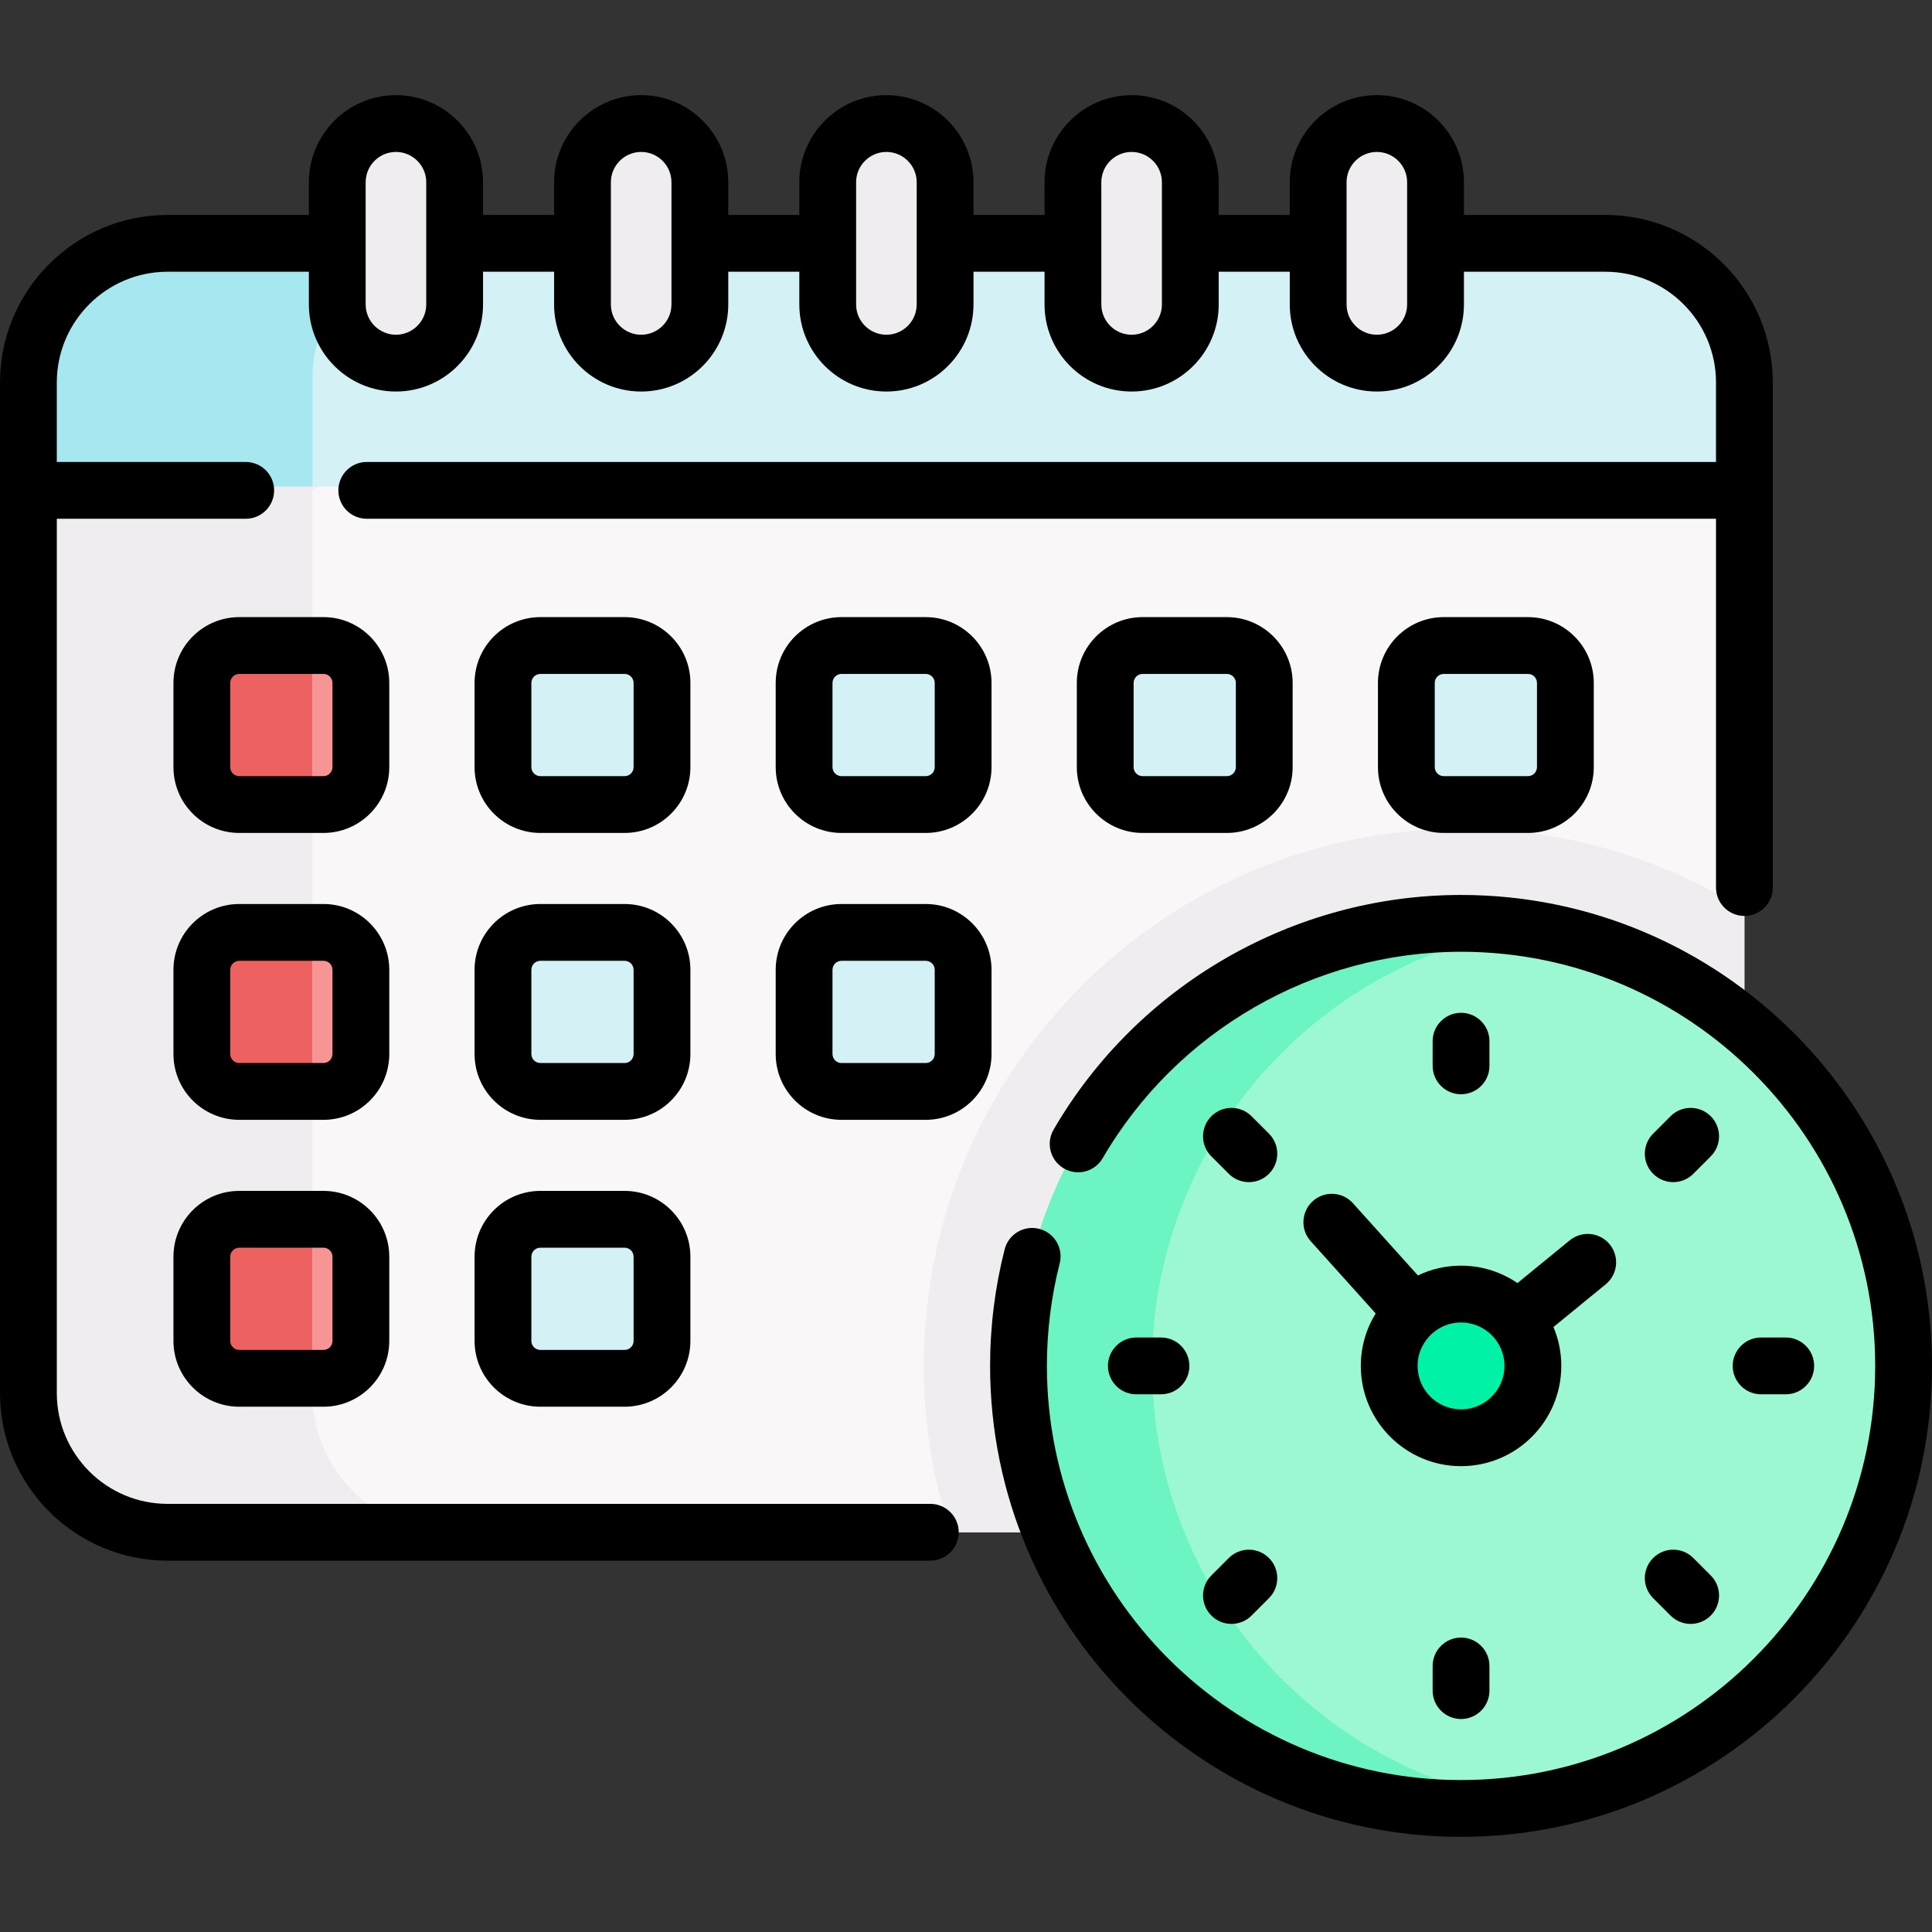 <?xml version="1.0" encoding="UTF-8"?> <!-- icon666.com - MILLIONS vector ICONS FREE --> <svg xmlns="http://www.w3.org/2000/svg" id="Capa_1" viewBox="0 0 510.202 510.202"><rect x="0" y="0" width="510.202" height="510.202" fill="#333333" stroke="none"/> <g> <g> <path d="m433.297 95.864h-379.992l-45.804 33.633v238.39c0 20.3 16.45 36.75 36.75 36.75h201.43 181.06c18.73 0 33.92-15.18 33.92-33.91v-136.35-104.88z" fill="#f9f7f8"></path> <path d="m385.833 218.841c-78.227 0-141.869 63.642-141.869 141.868 0 15.327 2.453 30.09 6.971 43.929h175.805c18.73 0 33.92-15.18 33.92-33.91v-130.495c-21.736-13.55-47.381-21.392-74.827-21.392z" fill="#efedef"></path> <circle cx="385.833" cy="360.709" fill="#9cf8d2" r="116.868"></circle> <path d="m304.239 360.709c0-58.549 43.056-107.041 99.232-115.544-5.752-.871-11.642-1.324-17.637-1.324-64.545 0-116.868 52.324-116.868 116.869 0 64.544 52.324 116.868 116.868 116.868 5.995 0 11.885-.453 17.637-1.324-56.177-8.505-99.232-56.996-99.232-115.545z" fill="#6cf5c2"></path> <path d="m85.422 212.464h-22.24c-5.455 0-9.877-4.422-9.877-9.877v-22.24c0-5.455 4.422-9.877 9.877-9.877h22.24c5.455 0 9.877 4.422 9.877 9.877v22.24c0 5.455-4.422 9.877-9.877 9.877z" fill="#f79595"></path> <path d="m164.943 212.464h-22.24c-5.455 0-9.877-4.422-9.877-9.877v-22.24c0-5.455 4.422-9.877 9.877-9.877h22.24c5.455 0 9.877 4.422 9.877 9.877v22.24c0 5.455-4.422 9.877-9.877 9.877z" fill="#d4f2f6"></path> <path d="m244.464 212.464h-22.24c-5.455 0-9.877-4.422-9.877-9.877v-22.24c0-5.455 4.422-9.877 9.877-9.877h22.24c5.455 0 9.877 4.422 9.877 9.877v22.24c0 5.455-4.422 9.877-9.877 9.877z" fill="#d4f2f6"></path> <path d="m323.986 212.464h-22.24c-5.455 0-9.877-4.422-9.877-9.877v-22.24c0-5.455 4.422-9.877 9.877-9.877h22.24c5.455 0 9.877 4.422 9.877 9.877v22.24c-.001 5.455-4.423 9.877-9.877 9.877z" fill="#d4f2f6"></path> <path d="m403.507 212.464h-22.24c-5.455 0-9.877-4.422-9.877-9.877v-22.24c0-5.455 4.422-9.877 9.877-9.877h22.24c5.455 0 9.877 4.422 9.877 9.877v22.24c0 5.455-4.422 9.877-9.877 9.877z" fill="#d4f2f6"></path> <path d="m85.422 288.225h-22.24c-5.455 0-9.877-4.422-9.877-9.877v-22.24c0-5.455 4.422-9.877 9.877-9.877h22.24c5.455 0 9.877 4.422 9.877 9.877v22.24c0 5.455-4.422 9.877-9.877 9.877z" fill="#f79595"></path> <path d="m164.943 288.225h-22.24c-5.455 0-9.877-4.422-9.877-9.877v-22.24c0-5.455 4.422-9.877 9.877-9.877h22.24c5.455 0 9.877 4.422 9.877 9.877v22.24c0 5.455-4.422 9.877-9.877 9.877z" fill="#d4f2f6"></path> <path d="m244.464 288.225h-22.24c-5.455 0-9.877-4.422-9.877-9.877v-22.24c0-5.455 4.422-9.877 9.877-9.877h22.24c5.455 0 9.877 4.422 9.877 9.877v22.24c0 5.455-4.422 9.877-9.877 9.877z" fill="#d4f2f6"></path> <path d="m85.422 363.986h-22.24c-5.455 0-9.877-4.422-9.877-9.877v-22.24c0-5.455 4.422-9.877 9.877-9.877h22.24c5.455 0 9.877 4.422 9.877 9.877v22.24c0 5.455-4.422 9.877-9.877 9.877z" fill="#f79595"></path> <path d="m164.943 363.986h-22.24c-5.455 0-9.877-4.422-9.877-9.877v-22.24c0-5.455 4.422-9.877 9.877-9.877h22.24c5.455 0 9.877 4.422 9.877 9.877v22.24c0 5.455-4.422 9.877-9.877 9.877z" fill="#d4f2f6"></path> <g> <g id="XMLID_1114_"> <path d="m82.514 367.887v-238.39l45.804-33.634h-75.013l-45.804 33.634v238.39c0 20.3 16.45 36.75 36.75 36.75h75.013c-20.3 0-36.75-16.45-36.75-36.75z" fill="#efedef"></path> <g fill="#ee6161"> <path d="m63.182 363.987h19.332v-41.994h-19.332c-5.455 0-9.877 4.422-9.877 9.877v22.24c0 5.454 4.422 9.877 9.877 9.877z"></path> <path d="m63.182 288.225h19.332v-41.994h-19.332c-5.455 0-9.877 4.422-9.877 9.877v22.24c0 5.455 4.422 9.877 9.877 9.877z"></path> <path d="m63.182 212.464h19.332v-41.994h-19.332c-5.455 0-9.877 4.422-9.877 9.877v22.24c0 5.455 4.422 9.877 9.877 9.877z"></path> </g> <g> <path d="m460.661 99.994v28.49h-453.16v-28.49c0-20.29 16.45-36.75 36.75-36.75h44.81 290.03 44.82c20.29 0 36.75 16.46 36.75 36.75z" fill="#d4f2f6"></path> </g> <path d="m119.264 63.243h-30.203-44.81c-20.3 0-36.75 16.46-36.75 36.75v28.49h75.013v-28.49c0-20.29 16.45-36.75 36.75-36.75z" fill="#a6e7f0"></path> </g> </g> <g fill="#efedef"> <path d="m234.08 95.896c-8.559 0-15.498-6.939-15.498-15.498v-32.275c0-8.559 6.939-15.498 15.498-15.498 8.559 0 15.498 6.939 15.498 15.498v32.275c0 8.559-6.939 15.498-15.498 15.498z"></path> <path d="m169.321 95.896c-8.559 0-15.498-6.939-15.498-15.498v-32.275c0-8.559 6.939-15.498 15.498-15.498 8.559 0 15.498 6.939 15.498 15.498v32.275c.001 8.559-6.938 15.498-15.498 15.498z"></path> <path d="m104.563 95.896c-8.559 0-15.498-6.939-15.498-15.498v-32.275c0-8.559 6.939-15.498 15.498-15.498 8.559 0 15.498 6.939 15.498 15.498v32.275c0 8.559-6.939 15.498-15.498 15.498z"></path> <path d="m298.838 95.896c8.559 0 15.498-6.939 15.498-15.498v-32.275c0-8.559-6.939-15.498-15.498-15.498-8.559 0-15.498 6.939-15.498 15.498v32.275c0 8.559 6.939 15.498 15.498 15.498z"></path> <path d="m363.597 95.896c8.559 0 15.498-6.939 15.498-15.498v-32.275c0-8.559-6.939-15.498-15.498-15.498-8.559 0-15.498 6.939-15.498 15.498v32.275c0 8.559 6.939 15.498 15.498 15.498z"></path> </g> <circle cx="385.833" cy="360.709" fill="#00f2a6" r="18.972"></circle> </g> <g> <path d="m245.679 397.142h-201.427c-16.129 0-29.252-13.122-29.252-29.252v-230.893h49.893c4.142 0 7.5-3.357 7.5-7.5s-3.358-7.5-7.5-7.5h-49.893v-20.985c0-16.13 13.123-29.252 29.252-29.252h37.313v8.638c0 12.682 10.317 22.998 22.999 22.998 12.681 0 22.998-10.316 22.998-22.998v-8.638h18.762v8.638c0 12.682 10.317 22.998 22.998 22.998s22.998-10.316 22.998-22.998v-8.638h18.762v8.638c0 12.682 10.317 22.998 22.999 22.998 12.681 0 22.998-10.316 22.998-22.998v-8.638h18.762v8.638c0 12.682 10.317 22.998 22.998 22.998s22.998-10.316 22.998-22.998v-8.638h18.763v8.638c0 12.682 10.317 22.998 22.998 22.998s22.998-10.316 22.998-22.998v-8.638h37.313c16.129 0 29.252 13.122 29.252 29.252v20.985h-356.306c-4.142 0-7.5 3.357-7.5 7.5s3.358 7.5 7.5 7.5h356.305v97.384c0 4.143 3.358 7.5 7.5 7.5s7.5-3.357 7.5-7.5v-133.37c0-24.4-19.852-44.252-44.252-44.252h-37.313v-8.637c0-12.682-10.317-22.998-22.998-22.998s-22.998 10.316-22.998 22.998v8.637h-18.763v-8.637c0-12.682-10.317-22.998-22.998-22.998s-22.998 10.317-22.998 22.999v8.637h-18.762v-8.637c0-12.682-10.317-22.998-22.998-22.998-12.682 0-22.999 10.316-22.999 22.998v8.637h-18.762v-8.637c0-12.682-10.317-22.998-22.998-22.998s-22.998 10.316-22.998 22.998v8.637h-18.762v-8.637c0-12.682-10.317-22.998-22.998-22.998-12.682 0-22.999 10.316-22.999 22.998v8.637h-37.312c-24.4 0-44.252 19.851-44.252 44.251v266.879c0 24.4 19.852 44.252 44.252 44.252h201.427c4.142 0 7.5-3.357 7.5-7.5s-3.358-7.5-7.5-7.5zm109.92-349.019c0-4.41 3.588-7.998 7.998-7.998s7.998 3.588 7.998 7.998v32.274c0 4.41-3.588 7.998-7.998 7.998s-7.998-3.588-7.998-7.998zm-64.759 0c0-4.41 3.588-7.998 7.998-7.998s7.998 3.588 7.998 7.998v32.274c0 4.41-3.588 7.998-7.998 7.998s-7.998-3.588-7.998-7.998zm-64.758 0c0-4.41 3.588-7.998 7.999-7.998s7.998 3.588 7.998 7.998v32.274c0 4.41-3.588 7.998-7.998 7.998s-7.999-3.588-7.999-7.998zm-64.759 0c0-4.41 3.588-7.998 7.998-7.998s7.998 3.588 7.998 7.998v32.274c0 4.41-3.588 7.998-7.998 7.998s-7.998-3.588-7.998-7.998zm-64.759 0c0-4.41 3.588-7.998 7.999-7.998 4.41 0 7.998 3.588 7.998 7.998v32.274c0 4.41-3.588 7.998-7.998 7.998-4.411 0-7.999-3.588-7.999-7.998z"></path> <path d="m385.833 236.34c-44.158 0-85.387 23.746-107.6 61.972-2.081 3.582-.865 8.172 2.717 10.253 3.581 2.083 8.172.866 10.253-2.716 19.537-33.622 55.797-54.509 94.63-54.509 60.306 0 109.368 49.063 109.368 109.369s-49.063 109.368-109.368 109.368c-60.306 0-109.369-49.063-109.369-109.368 0-9.163 1.137-18.273 3.38-27.078 1.022-4.015-1.403-8.098-5.417-9.119-4.016-1.027-8.097 1.402-9.119 5.416-2.55 10.015-3.844 20.371-3.844 30.781 0 68.577 55.792 124.368 124.369 124.368s124.368-55.791 124.368-124.368-55.791-124.369-124.368-124.369z"></path> <path d="m393.333 281.467v-6.505c0-4.143-3.358-7.5-7.5-7.5s-7.5 3.357-7.5 7.5v6.505c0 4.143 3.358 7.5 7.5 7.5s7.5-3.358 7.5-7.5z"></path> <path d="m329.801 312.177c1.919 0 3.838-.732 5.303-2.196 2.929-2.929 2.93-7.677.001-10.606l-4.6-4.601c-2.928-2.929-7.677-2.93-10.606-.001s-2.93 7.677-.001 10.606l4.6 4.601c1.463 1.464 3.383 2.197 5.303 2.197z"></path> <path d="m306.591 368.209c4.142 0 7.5-3.357 7.5-7.5s-3.358-7.5-7.5-7.5h-6.505c-4.142 0-7.5 3.357-7.5 7.5s3.358 7.5 7.5 7.5z"></path> <path d="m319.898 426.644c1.464 1.464 3.384 2.196 5.303 2.196s3.839-.732 5.303-2.196l4.6-4.6c2.929-2.93 2.929-7.678 0-10.607-2.929-2.928-7.678-2.928-10.606 0l-4.6 4.6c-2.929 2.93-2.929 7.678 0 10.607z"></path> <path d="m378.333 439.951v6.505c0 4.143 3.358 7.5 7.5 7.5s7.5-3.357 7.5-7.5v-6.505c0-4.143-3.358-7.5-7.5-7.5s-7.5 3.357-7.5 7.5z"></path> <path d="m436.563 422.045 4.6 4.6c1.465 1.464 3.384 2.196 5.303 2.196s3.839-.732 5.304-2.197c2.929-2.929 2.928-7.678 0-10.606l-4.6-4.6c-2.93-2.928-7.678-2.929-10.607.001-2.93 2.928-2.929 7.677 0 10.606z"></path> <path d="m471.58 368.209c4.142 0 7.5-3.357 7.5-7.5s-3.358-7.5-7.5-7.5h-6.505c-4.142 0-7.5 3.357-7.5 7.5s3.358 7.5 7.5 7.5z"></path> <path d="m441.866 312.177c1.919 0 3.839-.732 5.304-2.197l4.6-4.601c2.929-2.929 2.928-7.678 0-10.606-2.93-2.928-7.678-2.929-10.607.001l-4.6 4.601c-2.929 2.929-2.928 7.678 0 10.606 1.464 1.463 3.383 2.196 5.303 2.196z"></path> <path d="m357.286 317.746c-2.77-3.081-7.513-3.331-10.591-.563-3.08 2.77-3.332 7.512-.562 10.592l17.156 19.078c-2.488 4.033-3.927 8.779-3.927 13.855 0 14.597 11.875 26.472 26.472 26.472s26.472-11.875 26.472-26.472c0-3.638-.738-7.106-2.072-10.265l13.798-11.283c3.206-2.622 3.68-7.347 1.058-10.554-2.621-3.207-7.347-3.681-10.554-1.058l-13.806 11.29c-4.247-2.901-9.376-4.602-14.896-4.602-4.078 0-7.942.928-11.396 2.583zm40.019 42.963c0 6.325-5.146 11.472-11.472 11.472s-11.472-5.146-11.472-11.472c0-3.361 1.462-6.379 3.772-8.479.014-.013.029-.023.043-.036.016-.015.03-.031.046-.046 2.028-1.805 4.689-2.911 7.61-2.911 6.327 0 11.473 5.147 11.473 11.472z"></path> <path d="m102.799 180.347c0-9.582-7.795-17.377-17.377-17.377h-22.24c-9.582 0-17.377 7.795-17.377 17.377v22.24c0 9.582 7.795 17.377 17.377 17.377h22.24c9.582 0 17.377-7.795 17.377-17.377zm-15 22.241c0 1.311-1.066 2.377-2.377 2.377h-22.24c-1.311 0-2.377-1.066-2.377-2.377v-22.24c0-1.311 1.066-2.377 2.377-2.377h22.24c1.311 0 2.377 1.066 2.377 2.377z"></path> <path d="m182.32 180.347c0-9.582-7.795-17.377-17.377-17.377h-22.24c-9.582 0-17.377 7.795-17.377 17.377v22.24c0 9.582 7.795 17.377 17.377 17.377h22.24c9.582 0 17.377-7.795 17.377-17.377zm-15 22.241c0 1.311-1.066 2.377-2.377 2.377h-22.24c-1.311 0-2.377-1.066-2.377-2.377v-22.24c0-1.311 1.066-2.377 2.377-2.377h22.24c1.311 0 2.377 1.066 2.377 2.377z"></path> <path d="m222.224 162.97c-9.582 0-17.377 7.795-17.377 17.377v22.24c0 9.582 7.795 17.377 17.377 17.377h22.24c9.582 0 17.377-7.795 17.377-17.377v-22.24c0-9.582-7.795-17.377-17.377-17.377zm24.617 17.377v22.24c0 1.311-1.066 2.377-2.377 2.377h-22.24c-1.311 0-2.377-1.066-2.377-2.377v-22.24c0-1.311 1.066-2.377 2.377-2.377h22.24c1.311 0 2.377 1.067 2.377 2.377z"></path> <path d="m301.745 162.97c-9.582 0-17.377 7.795-17.377 17.377v22.24c0 9.582 7.795 17.377 17.377 17.377h22.24c9.582 0 17.377-7.795 17.377-17.377v-22.24c0-9.582-7.795-17.377-17.377-17.377zm24.617 17.377v22.24c0 1.311-1.066 2.377-2.377 2.377h-22.24c-1.311 0-2.377-1.066-2.377-2.377v-22.24c0-1.311 1.066-2.377 2.377-2.377h22.24c1.311 0 2.377 1.067 2.377 2.377z"></path> <path d="m381.266 162.97c-9.582 0-17.376 7.795-17.376 17.377v22.24c0 9.582 7.795 17.377 17.376 17.377h22.241c9.582 0 17.377-7.795 17.377-17.377v-22.24c0-9.582-7.795-17.377-17.377-17.377zm24.618 17.377v22.24c0 1.311-1.066 2.377-2.377 2.377h-22.241c-1.311 0-2.376-1.066-2.376-2.377v-22.24c0-1.311 1.066-2.377 2.376-2.377h22.241c1.31 0 2.377 1.067 2.377 2.377z"></path> <path d="m102.799 256.108c0-9.582-7.795-17.377-17.377-17.377h-22.24c-9.582 0-17.377 7.795-17.377 17.377v22.24c0 9.582 7.795 17.377 17.377 17.377h22.24c9.582 0 17.377-7.795 17.377-17.377zm-15 22.24c0 1.311-1.066 2.377-2.377 2.377h-22.24c-1.311 0-2.377-1.066-2.377-2.377v-22.24c0-1.311 1.066-2.377 2.377-2.377h22.24c1.311 0 2.377 1.066 2.377 2.377z"></path> <path d="m182.32 256.108c0-9.582-7.795-17.377-17.377-17.377h-22.24c-9.582 0-17.377 7.795-17.377 17.377v22.24c0 9.582 7.795 17.377 17.377 17.377h22.24c9.582 0 17.377-7.795 17.377-17.377zm-15 22.24c0 1.311-1.066 2.377-2.377 2.377h-22.24c-1.311 0-2.377-1.066-2.377-2.377v-22.24c0-1.311 1.066-2.377 2.377-2.377h22.24c1.311 0 2.377 1.066 2.377 2.377z"></path> <path d="m261.841 256.108c0-9.582-7.795-17.377-17.377-17.377h-22.24c-9.582 0-17.377 7.795-17.377 17.377v22.24c0 9.582 7.795 17.377 17.377 17.377h22.24c9.582 0 17.377-7.795 17.377-17.377zm-15 22.24c0 1.311-1.066 2.377-2.377 2.377h-22.24c-1.311 0-2.377-1.066-2.377-2.377v-22.24c0-1.311 1.066-2.377 2.377-2.377h22.24c1.311 0 2.377 1.066 2.377 2.377z"></path> <path d="m85.422 314.492h-22.24c-9.582 0-17.377 7.795-17.377 17.377v22.24c0 9.582 7.795 17.377 17.377 17.377h22.24c9.582 0 17.377-7.795 17.377-17.377v-22.24c0-9.582-7.795-17.377-17.377-17.377zm2.377 39.617c0 1.311-1.066 2.377-2.377 2.377h-22.24c-1.311 0-2.377-1.066-2.377-2.377v-22.24c0-1.311 1.066-2.377 2.377-2.377h22.24c1.311 0 2.377 1.066 2.377 2.377z"></path> <path d="m164.943 314.492h-22.24c-9.582 0-17.377 7.795-17.377 17.377v22.24c0 9.582 7.795 17.377 17.377 17.377h22.24c9.582 0 17.377-7.795 17.377-17.377v-22.24c0-9.582-7.795-17.377-17.377-17.377zm2.377 39.617c0 1.311-1.066 2.377-2.377 2.377h-22.24c-1.311 0-2.377-1.066-2.377-2.377v-22.24c0-1.311 1.066-2.377 2.377-2.377h22.24c1.311 0 2.377 1.066 2.377 2.377z"></path> </g> </g> </svg> 